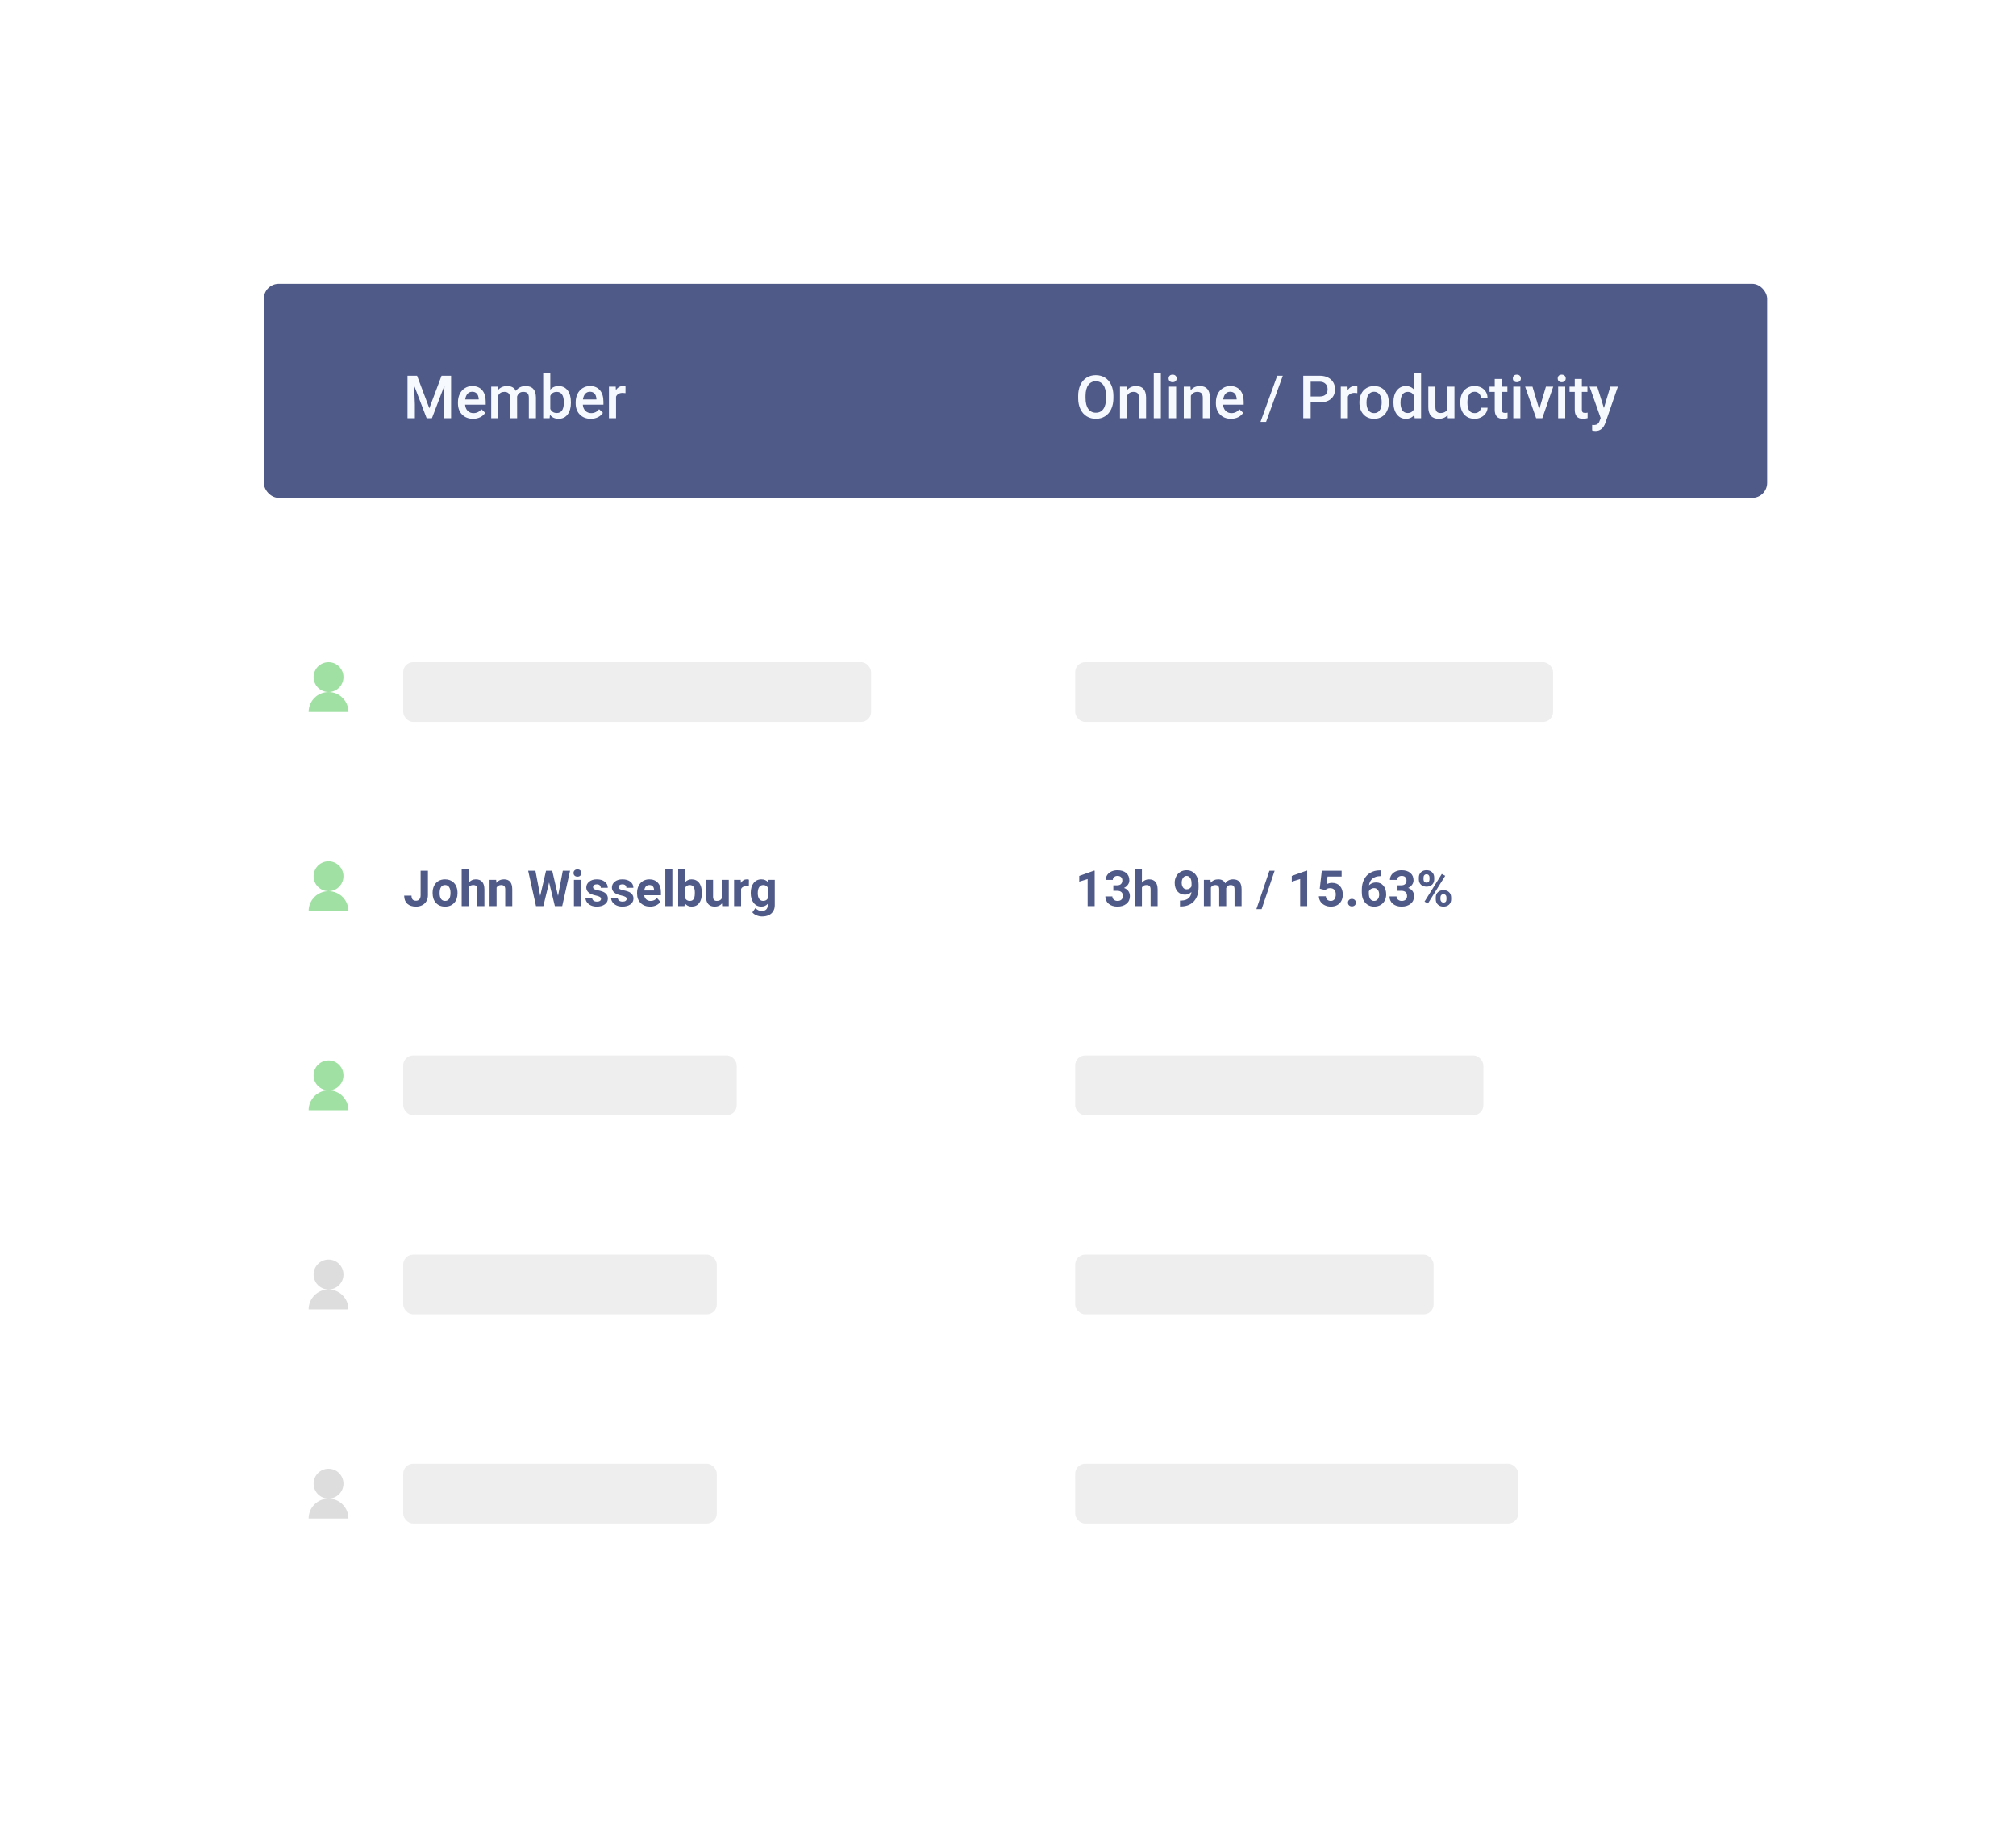 <svg width="405" height="371" viewBox="0 0 405 371" fill="none" xmlns="http://www.w3.org/2000/svg">
<g filter="url(#filter0_d)">
<rect x="30" y="30" width="345" height="311" fill="white"/>
</g>
<rect x="53" y="57" width="302" height="43" rx="3" fill="#505A89"/>
<path fill-rule="evenodd" clip-rule="evenodd" d="M66 179C67.657 179 69 177.657 69 176C69 174.343 67.657 173 66 173C64.343 173 63 174.343 63 176C63 177.657 64.343 179 66 179ZM66 179C66.525 179 67.045 179.104 67.531 179.304C68.016 179.506 68.457 179.8 68.828 180.172C69.2 180.543 69.494 180.984 69.696 181.469C69.897 181.955 70 182.475 70 183H66H62C62 182.475 62.103 181.955 62.304 181.469C62.506 180.984 62.8 180.543 63.172 180.172C63.362 179.981 63.571 179.811 63.794 179.663C64.007 179.523 64.233 179.403 64.469 179.304C64.955 179.104 65.475 179 66 179Z" fill="#A0E1A3"/>
<path fill-rule="evenodd" clip-rule="evenodd" d="M66 139C67.657 139 69 137.657 69 136C69 134.343 67.657 133 66 133C64.343 133 63 134.343 63 136C63 137.657 64.343 139 66 139ZM62.304 141.469C62.103 141.955 62 142.475 62 143H66L70 143C70 142.475 69.897 141.955 69.695 141.469C69.495 140.984 69.2 140.543 68.828 140.172C68.457 139.8 68.016 139.506 67.531 139.304C67.045 139.103 66.525 139 66 139C65.475 139 64.955 139.103 64.469 139.304C63.984 139.506 63.543 139.8 63.172 140.172C62.8 140.543 62.505 140.984 62.304 141.469Z" fill="#A0E1A3"/>
<path fill-rule="evenodd" clip-rule="evenodd" d="M66 219C67.657 219 69 217.657 69 216C69 214.343 67.657 213 66 213C64.343 213 63 214.343 63 216C63 217.657 64.343 219 66 219ZM62.304 221.469C62.103 221.955 62 222.475 62 223H66L70 223C70 222.475 69.897 221.955 69.695 221.469C69.495 220.984 69.2 220.543 68.828 220.172C68.457 219.8 68.016 219.506 67.531 219.304C67.045 219.103 66.525 219 66 219C65.475 219 64.955 219.103 64.469 219.304C63.984 219.506 63.543 219.8 63.172 220.172C62.8 220.543 62.505 220.984 62.304 221.469Z" fill="#A0E1A3"/>
<path fill-rule="evenodd" clip-rule="evenodd" d="M66 259C67.657 259 69 257.657 69 256C69 254.343 67.657 253 66 253C64.343 253 63 254.343 63 256C63 257.657 64.343 259 66 259ZM62.304 261.469C62.103 261.955 62 262.475 62 263H66L70 263C70 262.475 69.897 261.955 69.695 261.469C69.495 260.984 69.2 260.543 68.828 260.172C68.457 259.8 68.016 259.506 67.531 259.304C67.045 259.103 66.525 259 66 259C65.475 259 64.955 259.103 64.469 259.304C63.984 259.506 63.543 259.8 63.172 260.172C62.8 260.543 62.505 260.984 62.304 261.469Z" fill="#DDDDDD"/>
<path d="M83.789 75.469L86.25 82.008L88.705 75.469H90.621V84H89.144V81.188L89.291 77.426L86.772 84H85.711L83.197 77.432L83.344 81.188V84H81.867V75.469H83.789ZM95.033 84.117C94.131 84.117 93.398 83.834 92.836 83.268C92.277 82.697 91.998 81.939 91.998 80.994V80.818C91.998 80.186 92.119 79.621 92.361 79.125C92.607 78.625 92.951 78.236 93.393 77.959C93.834 77.682 94.326 77.543 94.869 77.543C95.732 77.543 96.398 77.818 96.867 78.369C97.34 78.92 97.576 79.699 97.576 80.707V81.281H93.434C93.477 81.805 93.65 82.219 93.955 82.523C94.264 82.828 94.65 82.981 95.115 82.981C95.768 82.981 96.299 82.717 96.709 82.189L97.477 82.922C97.223 83.301 96.883 83.596 96.457 83.807C96.035 84.014 95.561 84.117 95.033 84.117ZM94.863 78.686C94.473 78.686 94.156 78.822 93.914 79.096C93.676 79.369 93.523 79.75 93.457 80.238H96.17V80.133C96.139 79.656 96.012 79.297 95.789 79.055C95.566 78.809 95.258 78.686 94.863 78.686ZM100.025 77.66L100.066 78.322C100.512 77.803 101.121 77.543 101.895 77.543C102.742 77.543 103.322 77.867 103.635 78.516C104.096 77.867 104.744 77.543 105.58 77.543C106.279 77.543 106.799 77.736 107.139 78.123C107.482 78.51 107.658 79.08 107.666 79.834V84H106.242V79.875C106.242 79.473 106.154 79.178 105.979 78.99C105.803 78.803 105.512 78.709 105.105 78.709C104.781 78.709 104.516 78.797 104.309 78.973C104.105 79.144 103.963 79.371 103.881 79.652L103.887 84H102.463V79.828C102.443 79.082 102.062 78.709 101.32 78.709C100.75 78.709 100.346 78.941 100.107 79.406V84H98.684V77.66H100.025ZM114.691 80.894C114.691 81.879 114.471 82.662 114.029 83.244C113.592 83.826 112.988 84.117 112.219 84.117C111.477 84.117 110.898 83.85 110.484 83.314L110.414 84H109.125V75H110.549V78.269C110.959 77.785 111.512 77.543 112.207 77.543C112.98 77.543 113.588 77.83 114.029 78.404C114.471 78.978 114.691 79.781 114.691 80.812V80.894ZM113.268 80.772C113.268 80.084 113.146 79.568 112.904 79.225C112.662 78.881 112.311 78.709 111.85 78.709C111.232 78.709 110.799 78.978 110.549 79.518V82.131C110.803 82.682 111.24 82.957 111.861 82.957C112.307 82.957 112.65 82.791 112.893 82.459C113.135 82.127 113.26 81.625 113.268 80.953V80.772ZM118.682 84.117C117.779 84.117 117.047 83.834 116.484 83.268C115.926 82.697 115.646 81.939 115.646 80.994V80.818C115.646 80.186 115.768 79.621 116.01 79.125C116.256 78.625 116.6 78.236 117.041 77.959C117.482 77.682 117.975 77.543 118.518 77.543C119.381 77.543 120.047 77.818 120.516 78.369C120.988 78.92 121.225 79.699 121.225 80.707V81.281H117.082C117.125 81.805 117.299 82.219 117.604 82.523C117.912 82.828 118.299 82.981 118.764 82.981C119.416 82.981 119.947 82.717 120.357 82.189L121.125 82.922C120.871 83.301 120.531 83.596 120.105 83.807C119.684 84.014 119.209 84.117 118.682 84.117ZM118.512 78.686C118.121 78.686 117.805 78.822 117.562 79.096C117.324 79.369 117.172 79.75 117.105 80.238H119.818V80.133C119.787 79.656 119.66 79.297 119.438 79.055C119.215 78.809 118.906 78.686 118.512 78.686ZM125.654 78.961C125.467 78.93 125.273 78.914 125.074 78.914C124.422 78.914 123.982 79.164 123.756 79.664V84H122.332V77.66H123.691L123.727 78.369C124.07 77.818 124.547 77.543 125.156 77.543C125.359 77.543 125.527 77.57 125.66 77.625L125.654 78.961Z" fill="#F6FAFF"/>
<path d="M84.501 174.891H85.966V179.812C85.966 180.265 85.865 180.665 85.663 181.014C85.465 181.359 85.183 181.626 84.818 181.814C84.454 182.003 84.042 182.098 83.583 182.098C82.831 182.098 82.245 181.907 81.825 181.526C81.405 181.142 81.195 180.6 81.195 179.9H82.67C82.67 180.249 82.743 180.506 82.89 180.672C83.036 180.838 83.267 180.921 83.583 180.921C83.863 180.921 84.086 180.825 84.252 180.633C84.418 180.441 84.501 180.167 84.501 179.812V174.891ZM86.908 179.31C86.908 178.785 87.009 178.318 87.211 177.908C87.413 177.498 87.703 177.181 88.08 176.956C88.461 176.731 88.902 176.619 89.403 176.619C90.116 176.619 90.697 176.837 91.147 177.273C91.599 177.71 91.851 178.302 91.903 179.051L91.913 179.412C91.913 180.223 91.687 180.874 91.234 181.365C90.782 181.854 90.175 182.098 89.413 182.098C88.651 182.098 88.043 181.854 87.587 181.365C87.134 180.877 86.908 180.213 86.908 179.373V179.31ZM88.319 179.412C88.319 179.913 88.414 180.298 88.603 180.564C88.791 180.828 89.061 180.96 89.413 180.96C89.755 180.96 90.022 180.83 90.214 180.569C90.406 180.306 90.502 179.886 90.502 179.31C90.502 178.818 90.406 178.437 90.214 178.167C90.022 177.897 89.752 177.762 89.403 177.762C89.058 177.762 88.791 177.897 88.603 178.167C88.414 178.434 88.319 178.849 88.319 179.412ZM94.159 177.293C94.534 176.844 95.004 176.619 95.57 176.619C96.716 176.619 97.297 177.285 97.314 178.616V182H95.902V178.655C95.902 178.353 95.837 178.13 95.707 177.986C95.577 177.84 95.36 177.767 95.058 177.767C94.644 177.767 94.345 177.926 94.159 178.245V182H92.748V174.5H94.159V177.293ZM99.677 176.717L99.721 177.327C100.098 176.855 100.604 176.619 101.239 176.619C101.799 176.619 102.216 176.784 102.489 177.112C102.763 177.441 102.903 177.933 102.909 178.587V182H101.498V178.621C101.498 178.322 101.433 178.105 101.303 177.972C101.173 177.835 100.956 177.767 100.653 177.767C100.256 177.767 99.958 177.936 99.76 178.274V182H98.349V176.717H99.677ZM112.104 179.949L113.061 174.891H114.521L112.943 182H111.469L110.312 177.244L109.154 182H107.68L106.103 174.891H107.562L108.524 179.939L109.696 174.891H110.937L112.104 179.949ZM116.713 182H115.297V176.717H116.713V182ZM115.214 175.35C115.214 175.138 115.284 174.964 115.424 174.827C115.567 174.69 115.761 174.622 116.005 174.622C116.246 174.622 116.438 174.69 116.581 174.827C116.724 174.964 116.796 175.138 116.796 175.35C116.796 175.564 116.723 175.74 116.576 175.877C116.433 176.014 116.243 176.082 116.005 176.082C115.767 176.082 115.575 176.014 115.429 175.877C115.285 175.74 115.214 175.564 115.214 175.35ZM120.741 180.54C120.741 180.368 120.655 180.232 120.482 180.135C120.313 180.034 120.04 179.944 119.662 179.866C118.406 179.603 117.777 179.069 117.777 178.265C117.777 177.796 117.971 177.405 118.358 177.093C118.749 176.777 119.258 176.619 119.887 176.619C120.557 176.619 121.093 176.777 121.493 177.093C121.897 177.409 122.099 177.819 122.099 178.323H120.688C120.688 178.121 120.622 177.955 120.492 177.825C120.362 177.692 120.159 177.625 119.882 177.625C119.644 177.625 119.46 177.679 119.33 177.786C119.2 177.894 119.135 178.03 119.135 178.196C119.135 178.353 119.208 178.479 119.354 178.577C119.504 178.672 119.755 178.755 120.106 178.826C120.458 178.895 120.754 178.973 120.995 179.061C121.741 179.334 122.113 179.808 122.113 180.481C122.113 180.963 121.907 181.354 121.493 181.653C121.08 181.95 120.546 182.098 119.892 182.098C119.449 182.098 119.055 182.02 118.71 181.863C118.368 181.704 118.1 181.487 117.904 181.214C117.709 180.937 117.611 180.639 117.611 180.32H118.949C118.962 180.571 119.055 180.763 119.228 180.896C119.4 181.03 119.631 181.097 119.921 181.097C120.191 181.097 120.395 181.046 120.531 180.945C120.671 180.841 120.741 180.706 120.741 180.54ZM125.888 180.54C125.888 180.368 125.801 180.232 125.629 180.135C125.46 180.034 125.186 179.944 124.809 179.866C123.552 179.603 122.924 179.069 122.924 178.265C122.924 177.796 123.118 177.405 123.505 177.093C123.896 176.777 124.405 176.619 125.033 176.619C125.704 176.619 126.239 176.777 126.64 177.093C127.043 177.409 127.245 177.819 127.245 178.323H125.834C125.834 178.121 125.769 177.955 125.639 177.825C125.508 177.692 125.305 177.625 125.028 177.625C124.791 177.625 124.607 177.679 124.477 177.786C124.346 177.894 124.281 178.03 124.281 178.196C124.281 178.353 124.354 178.479 124.501 178.577C124.651 178.672 124.901 178.755 125.253 178.826C125.604 178.895 125.901 178.973 126.142 179.061C126.887 179.334 127.26 179.808 127.26 180.481C127.26 180.963 127.053 181.354 126.64 181.653C126.226 181.95 125.692 182.098 125.038 182.098C124.595 182.098 124.201 182.02 123.856 181.863C123.515 181.704 123.246 181.487 123.051 181.214C122.855 180.937 122.758 180.639 122.758 180.32H124.096C124.109 180.571 124.201 180.763 124.374 180.896C124.547 181.03 124.778 181.097 125.067 181.097C125.338 181.097 125.541 181.046 125.678 180.945C125.818 180.841 125.888 180.706 125.888 180.54ZM130.604 182.098C129.83 182.098 129.198 181.86 128.71 181.385C128.225 180.91 127.982 180.276 127.982 179.485V179.349C127.982 178.818 128.085 178.344 128.29 177.928C128.495 177.508 128.785 177.186 129.159 176.961C129.537 176.733 129.966 176.619 130.448 176.619C131.171 176.619 131.739 176.847 132.152 177.303C132.569 177.758 132.777 178.405 132.777 179.241V179.817H129.413C129.459 180.162 129.595 180.439 129.823 180.647C130.054 180.856 130.346 180.96 130.697 180.96C131.241 180.96 131.666 180.763 131.972 180.369L132.665 181.146C132.453 181.445 132.167 181.679 131.806 181.849C131.444 182.015 131.044 182.098 130.604 182.098ZM130.443 177.762C130.163 177.762 129.936 177.856 129.76 178.045C129.587 178.234 129.477 178.504 129.428 178.855H131.391V178.743C131.384 178.431 131.299 178.19 131.137 178.021C130.974 177.848 130.743 177.762 130.443 177.762ZM135.072 182H133.656V174.5H135.072V182ZM141 179.407C141 180.254 140.819 180.914 140.458 181.39C140.097 181.862 139.592 182.098 138.944 182.098C138.371 182.098 137.914 181.878 137.572 181.438L137.509 182H136.239V174.5H137.65V177.19C137.976 176.81 138.404 176.619 138.935 176.619C139.579 176.619 140.084 176.857 140.448 177.332C140.816 177.804 141 178.47 141 179.329V179.407ZM139.589 179.305C139.589 178.771 139.504 178.382 139.335 178.138C139.166 177.89 138.913 177.767 138.578 177.767C138.129 177.767 137.82 177.951 137.65 178.318V180.403C137.823 180.774 138.135 180.96 138.588 180.96C139.044 180.96 139.343 180.735 139.486 180.286C139.555 180.071 139.589 179.744 139.589 179.305ZM145.038 181.463C144.69 181.886 144.208 182.098 143.593 182.098C143.026 182.098 142.593 181.935 142.294 181.609C141.998 181.284 141.846 180.807 141.84 180.179V176.717H143.251V180.13C143.251 180.68 143.502 180.955 144.003 180.955C144.481 180.955 144.81 180.789 144.989 180.457V176.717H146.405V182H145.077L145.038 181.463ZM150.438 178.04C150.246 178.014 150.077 178.001 149.931 178.001C149.397 178.001 149.047 178.182 148.881 178.543V182H147.47V176.717H148.803L148.842 177.347C149.125 176.862 149.517 176.619 150.019 176.619C150.175 176.619 150.321 176.64 150.458 176.683L150.438 178.04ZM150.819 179.319C150.819 178.509 151.011 177.856 151.396 177.361C151.783 176.867 152.304 176.619 152.958 176.619C153.537 176.619 153.988 176.818 154.311 177.215L154.369 176.717H155.648V181.824C155.648 182.286 155.543 182.688 155.331 183.03C155.123 183.372 154.828 183.632 154.447 183.812C154.066 183.991 153.62 184.08 153.109 184.08C152.722 184.08 152.344 184.002 151.977 183.846C151.609 183.693 151.33 183.494 151.142 183.25L151.767 182.391C152.118 182.785 152.545 182.981 153.046 182.981C153.42 182.981 153.712 182.881 153.92 182.679C154.128 182.48 154.232 182.197 154.232 181.829V181.546C153.907 181.914 153.479 182.098 152.948 182.098C152.313 182.098 151.799 181.85 151.405 181.355C151.015 180.857 150.819 180.198 150.819 179.378V179.319ZM152.23 179.422C152.23 179.9 152.326 180.276 152.519 180.55C152.711 180.82 152.974 180.955 153.31 180.955C153.739 180.955 154.047 180.794 154.232 180.472V178.25C154.044 177.928 153.739 177.767 153.319 177.767C152.981 177.767 152.714 177.905 152.519 178.182C152.326 178.458 152.23 178.872 152.23 179.422Z" fill="#505A89"/>
<path d="M219.911 182H218.5V176.561L216.815 177.083V175.936L219.76 174.881H219.911V182ZM223.661 177.82H224.413C224.771 177.82 225.036 177.731 225.209 177.552C225.382 177.373 225.468 177.135 225.468 176.839C225.468 176.552 225.382 176.329 225.209 176.17C225.04 176.01 224.805 175.931 224.506 175.931C224.236 175.931 224.009 176.006 223.827 176.155C223.645 176.302 223.554 176.494 223.554 176.731H222.143C222.143 176.36 222.242 176.028 222.44 175.735C222.642 175.439 222.922 175.208 223.28 175.042C223.642 174.876 224.039 174.793 224.472 174.793C225.224 174.793 225.813 174.974 226.239 175.335C226.666 175.693 226.879 176.188 226.879 176.819C226.879 177.145 226.78 177.444 226.581 177.718C226.382 177.991 226.122 178.201 225.8 178.348C226.2 178.491 226.498 178.706 226.693 178.992C226.892 179.279 226.991 179.617 226.991 180.008C226.991 180.639 226.76 181.146 226.298 181.526C225.839 181.907 225.23 182.098 224.472 182.098C223.762 182.098 223.181 181.91 222.729 181.536C222.279 181.162 222.055 180.667 222.055 180.052H223.466C223.466 180.319 223.565 180.537 223.764 180.706C223.965 180.875 224.213 180.96 224.506 180.96C224.841 180.96 225.103 180.872 225.292 180.696C225.484 180.517 225.58 180.281 225.58 179.988C225.58 179.279 225.189 178.924 224.408 178.924H223.661V177.82ZM229.403 177.293C229.778 176.844 230.248 176.619 230.814 176.619C231.96 176.619 232.541 177.285 232.558 178.616V182H231.146V178.655C231.146 178.353 231.081 178.13 230.951 177.986C230.821 177.84 230.604 177.767 230.302 177.767C229.888 177.767 229.589 177.926 229.403 178.245V182H227.992V174.5H229.403V177.293ZM239.354 179.158C238.987 179.52 238.557 179.7 238.065 179.7C237.437 179.7 236.934 179.485 236.557 179.056C236.179 178.623 235.99 178.04 235.99 177.308C235.99 176.842 236.091 176.416 236.293 176.028C236.498 175.638 236.783 175.335 237.147 175.12C237.512 174.902 237.922 174.793 238.378 174.793C238.847 174.793 239.263 174.91 239.628 175.145C239.993 175.379 240.276 175.716 240.478 176.155C240.679 176.595 240.782 177.098 240.785 177.664V178.187C240.785 179.371 240.491 180.302 239.901 180.979C239.312 181.657 238.477 182.018 237.396 182.063L237.05 182.068V180.892L237.362 180.887C238.59 180.831 239.254 180.255 239.354 179.158ZM238.412 178.621C238.64 178.621 238.835 178.562 238.998 178.445C239.164 178.328 239.289 178.187 239.374 178.021V177.439C239.374 176.961 239.283 176.59 239.101 176.326C238.918 176.062 238.674 175.931 238.368 175.931C238.085 175.931 237.852 176.061 237.67 176.321C237.488 176.578 237.396 176.902 237.396 177.293C237.396 177.68 237.484 177.999 237.66 178.25C237.839 178.497 238.09 178.621 238.412 178.621ZM243.178 176.717L243.222 177.308C243.596 176.849 244.102 176.619 244.74 176.619C245.421 176.619 245.888 176.888 246.142 177.425C246.513 176.888 247.042 176.619 247.729 176.619C248.301 176.619 248.728 176.787 249.008 177.122C249.288 177.454 249.428 177.955 249.428 178.626V182H248.012V178.631C248.012 178.331 247.953 178.113 247.836 177.977C247.719 177.837 247.512 177.767 247.216 177.767C246.793 177.767 246.5 177.968 246.337 178.372L246.342 182H244.931V178.636C244.931 178.33 244.87 178.108 244.75 177.972C244.63 177.835 244.424 177.767 244.135 177.767C243.734 177.767 243.445 177.933 243.266 178.265V182H241.854V176.717H243.178ZM253.451 182.61H252.401L255.019 174.891H256.068L253.451 182.61ZM262.606 182H261.195V176.561L259.511 177.083V175.936L262.455 174.881H262.606V182ZM265.131 178.504L265.541 174.891H269.525V176.067H266.698L266.522 177.596C266.858 177.417 267.214 177.327 267.592 177.327C268.269 177.327 268.799 177.537 269.184 177.957C269.568 178.377 269.76 178.965 269.76 179.72C269.76 180.179 269.662 180.59 269.467 180.955C269.275 181.316 268.998 181.598 268.637 181.8C268.275 181.998 267.849 182.098 267.357 182.098C266.928 182.098 266.529 182.011 266.161 181.839C265.793 181.663 265.502 181.417 265.287 181.102C265.076 180.786 264.963 180.426 264.95 180.022H266.347C266.376 180.319 266.479 180.55 266.654 180.716C266.833 180.879 267.066 180.96 267.353 180.96C267.672 180.96 267.917 180.846 268.09 180.618C268.262 180.387 268.349 180.062 268.349 179.642C268.349 179.238 268.249 178.929 268.051 178.714C267.852 178.499 267.571 178.392 267.206 178.392C266.871 178.392 266.599 178.479 266.391 178.655L266.254 178.782L265.131 178.504ZM270.795 181.307C270.795 181.082 270.87 180.9 271.02 180.76C271.173 180.62 271.363 180.55 271.591 180.55C271.822 180.55 272.012 180.62 272.162 180.76C272.315 180.9 272.392 181.082 272.392 181.307C272.392 181.528 272.317 181.709 272.167 181.849C272.017 181.985 271.825 182.054 271.591 182.054C271.36 182.054 271.169 181.985 271.02 181.849C270.87 181.709 270.795 181.528 270.795 181.307ZM277.401 174.817V175.979H277.265C276.627 175.989 276.112 176.155 275.722 176.478C275.334 176.8 275.102 177.247 275.023 177.82C275.401 177.436 275.878 177.244 276.454 177.244C277.073 177.244 277.564 177.465 277.929 177.908C278.293 178.351 278.476 178.934 278.476 179.656C278.476 180.118 278.375 180.537 278.173 180.911C277.974 181.285 277.691 181.577 277.323 181.785C276.959 181.993 276.545 182.098 276.083 182.098C275.334 182.098 274.729 181.837 274.267 181.316C273.808 180.796 273.578 180.101 273.578 179.231V178.724C273.578 177.952 273.723 177.272 274.013 176.683C274.306 176.09 274.724 175.633 275.268 175.311C275.814 174.985 276.448 174.821 277.167 174.817H277.401ZM276.024 178.377C275.797 178.377 275.59 178.437 275.404 178.558C275.219 178.675 275.082 178.831 274.994 179.026V179.456C274.994 179.928 275.087 180.298 275.272 180.564C275.458 180.828 275.718 180.96 276.054 180.96C276.356 180.96 276.601 180.841 276.786 180.604C276.975 180.363 277.069 180.052 277.069 179.671C277.069 179.284 276.975 178.971 276.786 178.733C276.597 178.496 276.343 178.377 276.024 178.377ZM280.751 177.82H281.503C281.861 177.82 282.126 177.731 282.299 177.552C282.471 177.373 282.558 177.135 282.558 176.839C282.558 176.552 282.471 176.329 282.299 176.17C282.13 176.01 281.895 175.931 281.596 175.931C281.326 175.931 281.099 176.006 280.917 176.155C280.735 176.302 280.644 176.494 280.644 176.731H279.232C279.232 176.36 279.332 176.028 279.53 175.735C279.732 175.439 280.012 175.208 280.37 175.042C280.731 174.876 281.129 174.793 281.562 174.793C282.313 174.793 282.903 174.974 283.329 175.335C283.756 175.693 283.969 176.188 283.969 176.819C283.969 177.145 283.869 177.444 283.671 177.718C283.472 177.991 283.212 178.201 282.89 178.348C283.29 178.491 283.588 178.706 283.783 178.992C283.982 179.279 284.081 179.617 284.081 180.008C284.081 180.639 283.85 181.146 283.388 181.526C282.929 181.907 282.32 182.098 281.562 182.098C280.852 182.098 280.271 181.91 279.818 181.536C279.369 181.162 279.145 180.667 279.145 180.052H280.556C280.556 180.319 280.655 180.537 280.854 180.706C281.055 180.875 281.303 180.96 281.596 180.96C281.931 180.96 282.193 180.872 282.382 180.696C282.574 180.517 282.67 180.281 282.67 179.988C282.67 179.279 282.279 178.924 281.498 178.924H280.751V177.82ZM285.038 176.258C285.038 175.822 285.18 175.468 285.463 175.198C285.746 174.925 286.117 174.788 286.576 174.788C287.042 174.788 287.416 174.923 287.699 175.193C287.982 175.46 288.124 175.823 288.124 176.282V176.634C288.124 177.073 287.982 177.426 287.699 177.693C287.416 177.96 287.045 178.094 286.586 178.094C286.124 178.094 285.749 177.96 285.463 177.693C285.18 177.423 285.038 177.06 285.038 176.604V176.258ZM285.976 176.634C285.976 176.829 286.031 176.987 286.142 177.107C286.256 177.225 286.404 177.283 286.586 177.283C286.768 177.283 286.913 177.223 287.021 177.103C287.128 176.982 287.182 176.821 287.182 176.619V176.258C287.182 176.062 287.128 175.905 287.021 175.784C286.913 175.664 286.765 175.604 286.576 175.604C286.397 175.604 286.252 175.664 286.142 175.784C286.031 175.901 285.976 176.066 285.976 176.277V176.634ZM288.437 180.257C288.437 179.817 288.58 179.464 288.866 179.197C289.153 178.927 289.524 178.792 289.979 178.792C290.442 178.792 290.814 178.925 291.098 179.192C291.384 179.456 291.527 179.821 291.527 180.286V180.638C291.527 181.074 291.387 181.427 291.107 181.697C290.827 181.964 290.455 182.098 289.989 182.098C289.521 182.098 289.145 181.963 288.861 181.692C288.578 181.422 288.437 181.064 288.437 180.618V180.257ZM289.374 180.638C289.374 180.817 289.433 180.97 289.55 181.097C289.667 181.224 289.813 181.287 289.989 181.287C290.386 181.287 290.585 181.067 290.585 180.628V180.257C290.585 180.062 290.53 179.905 290.419 179.788C290.308 179.668 290.162 179.607 289.979 179.607C289.797 179.607 289.651 179.668 289.54 179.788C289.429 179.905 289.374 180.066 289.374 180.271V180.638ZM286.864 181.468L286.176 181.097L289.647 175.54L290.336 175.911L286.864 181.468Z" fill="#505A89"/>
<path d="M223.676 79.957C223.676 80.793 223.531 81.527 223.242 82.16C222.953 82.789 222.539 83.273 222 83.613C221.465 83.949 220.848 84.117 220.148 84.117C219.457 84.117 218.84 83.949 218.297 83.613C217.758 83.273 217.34 82.791 217.043 82.166C216.75 81.541 216.602 80.82 216.598 80.004V79.523C216.598 78.691 216.744 77.957 217.037 77.32C217.334 76.684 217.75 76.197 218.285 75.861C218.824 75.522 219.441 75.352 220.137 75.352C220.832 75.352 221.447 75.519 221.982 75.856C222.521 76.188 222.938 76.668 223.23 77.297C223.523 77.922 223.672 78.65 223.676 79.482V79.957ZM222.193 79.512C222.193 78.566 222.014 77.842 221.654 77.338C221.299 76.834 220.793 76.582 220.137 76.582C219.496 76.582 218.994 76.834 218.631 77.338C218.271 77.838 218.088 78.547 218.08 79.465V79.957C218.08 80.894 218.262 81.619 218.625 82.131C218.992 82.643 219.5 82.898 220.148 82.898C220.805 82.898 221.309 82.648 221.66 82.148C222.016 81.648 222.193 80.918 222.193 79.957V79.512ZM226.336 77.66L226.377 78.393C226.846 77.826 227.461 77.543 228.223 77.543C229.543 77.543 230.215 78.299 230.238 79.811V84H228.814V79.893C228.814 79.49 228.727 79.193 228.551 79.002C228.379 78.807 228.096 78.709 227.701 78.709C227.127 78.709 226.699 78.969 226.418 79.488V84H224.994V77.66H226.336ZM233.209 84H231.785V75H233.209V84ZM236.279 84H234.855V77.66H236.279V84ZM234.768 76.014C234.768 75.795 234.836 75.613 234.973 75.469C235.113 75.324 235.312 75.252 235.57 75.252C235.828 75.252 236.027 75.324 236.168 75.469C236.309 75.613 236.379 75.795 236.379 76.014C236.379 76.228 236.309 76.408 236.168 76.553C236.027 76.693 235.828 76.764 235.57 76.764C235.312 76.764 235.113 76.693 234.973 76.553C234.836 76.408 234.768 76.228 234.768 76.014ZM239.156 77.66L239.197 78.393C239.666 77.826 240.281 77.543 241.043 77.543C242.363 77.543 243.035 78.299 243.059 79.811V84H241.635V79.893C241.635 79.49 241.547 79.193 241.371 79.002C241.199 78.807 240.916 78.709 240.521 78.709C239.947 78.709 239.52 78.969 239.238 79.488V84H237.814V77.66H239.156ZM247.307 84.117C246.404 84.117 245.672 83.834 245.109 83.268C244.551 82.697 244.271 81.939 244.271 80.994V80.818C244.271 80.186 244.393 79.621 244.635 79.125C244.881 78.625 245.225 78.236 245.666 77.959C246.107 77.682 246.6 77.543 247.143 77.543C248.006 77.543 248.672 77.818 249.141 78.369C249.613 78.92 249.85 79.699 249.85 80.707V81.281H245.707C245.75 81.805 245.924 82.219 246.229 82.523C246.537 82.828 246.924 82.981 247.389 82.981C248.041 82.981 248.572 82.717 248.982 82.189L249.75 82.922C249.496 83.301 249.156 83.596 248.73 83.807C248.309 84.014 247.834 84.117 247.307 84.117ZM247.137 78.686C246.746 78.686 246.43 78.822 246.188 79.096C245.949 79.369 245.797 79.75 245.73 80.238H248.443V80.133C248.412 79.656 248.285 79.297 248.062 79.055C247.84 78.809 247.531 78.686 247.137 78.686ZM254.35 84.732H253.23L256.588 75.469H257.707L254.35 84.732ZM263.303 80.83V84H261.82V75.469H265.084C266.037 75.469 266.793 75.717 267.352 76.213C267.914 76.709 268.195 77.365 268.195 78.182C268.195 79.018 267.92 79.668 267.369 80.133C266.822 80.598 266.055 80.83 265.066 80.83H263.303ZM263.303 79.641H265.084C265.611 79.641 266.014 79.518 266.291 79.272C266.568 79.022 266.707 78.662 266.707 78.193C266.707 77.732 266.566 77.365 266.285 77.092C266.004 76.814 265.617 76.672 265.125 76.664H263.303V79.641ZM272.678 78.961C272.49 78.93 272.297 78.914 272.098 78.914C271.445 78.914 271.006 79.164 270.779 79.664V84H269.355V77.66H270.715L270.75 78.369C271.094 77.818 271.57 77.543 272.18 77.543C272.383 77.543 272.551 77.57 272.684 77.625L272.678 78.961ZM273.1 80.772C273.1 80.15 273.223 79.592 273.469 79.096C273.715 78.596 274.061 78.213 274.506 77.947C274.951 77.678 275.463 77.543 276.041 77.543C276.896 77.543 277.59 77.818 278.121 78.369C278.656 78.92 278.945 79.65 278.988 80.561L278.994 80.894C278.994 81.519 278.873 82.078 278.631 82.57C278.393 83.062 278.049 83.443 277.6 83.713C277.154 83.982 276.639 84.117 276.053 84.117C275.158 84.117 274.441 83.82 273.902 83.227C273.367 82.629 273.1 81.834 273.1 80.842V80.772ZM274.523 80.894C274.523 81.547 274.658 82.059 274.928 82.43C275.197 82.797 275.572 82.981 276.053 82.981C276.533 82.981 276.906 82.793 277.172 82.418C277.441 82.043 277.576 81.494 277.576 80.772C277.576 80.131 277.438 79.623 277.16 79.248C276.887 78.873 276.514 78.686 276.041 78.686C275.576 78.686 275.207 78.871 274.934 79.242C274.66 79.609 274.523 80.16 274.523 80.894ZM279.932 80.783C279.932 79.807 280.158 79.023 280.611 78.434C281.064 77.84 281.672 77.543 282.434 77.543C283.105 77.543 283.648 77.777 284.062 78.246V75H285.486V84H284.197L284.127 83.344C283.701 83.859 283.133 84.117 282.422 84.117C281.68 84.117 281.078 83.818 280.617 83.221C280.16 82.623 279.932 81.811 279.932 80.783ZM281.355 80.906C281.355 81.551 281.479 82.055 281.725 82.418C281.975 82.777 282.328 82.957 282.785 82.957C283.367 82.957 283.793 82.697 284.062 82.178V79.471C283.801 78.963 283.379 78.709 282.797 78.709C282.336 78.709 281.98 78.893 281.73 79.26C281.48 79.623 281.355 80.172 281.355 80.906ZM290.812 83.379C290.395 83.871 289.801 84.117 289.031 84.117C288.344 84.117 287.822 83.916 287.467 83.514C287.115 83.111 286.939 82.529 286.939 81.768V77.66H288.363V81.75C288.363 82.555 288.697 82.957 289.365 82.957C290.057 82.957 290.523 82.709 290.766 82.213V77.66H292.189V84H290.848L290.812 83.379ZM296.244 82.981C296.6 82.981 296.895 82.877 297.129 82.67C297.363 82.463 297.488 82.207 297.504 81.902H298.846C298.83 82.297 298.707 82.666 298.477 83.01C298.246 83.35 297.934 83.619 297.539 83.818C297.145 84.018 296.719 84.117 296.262 84.117C295.375 84.117 294.672 83.83 294.152 83.256C293.633 82.682 293.373 81.889 293.373 80.877V80.731C293.373 79.766 293.631 78.994 294.146 78.416C294.662 77.834 295.365 77.543 296.256 77.543C297.01 77.543 297.623 77.764 298.096 78.205C298.572 78.643 298.822 79.219 298.846 79.934H297.504C297.488 79.57 297.363 79.272 297.129 79.037C296.898 78.803 296.604 78.686 296.244 78.686C295.783 78.686 295.428 78.853 295.178 79.189C294.928 79.522 294.801 80.027 294.797 80.707V80.936C294.797 81.623 294.92 82.137 295.166 82.477C295.416 82.812 295.775 82.981 296.244 82.981ZM301.705 76.119V77.66H302.824V78.715H301.705V82.254C301.705 82.496 301.752 82.672 301.846 82.781C301.943 82.887 302.115 82.939 302.361 82.939C302.525 82.939 302.691 82.92 302.859 82.881V83.982C302.535 84.072 302.223 84.117 301.922 84.117C300.828 84.117 300.281 83.514 300.281 82.307V78.715H299.238V77.66H300.281V76.119H301.705ZM305.432 84H304.008V77.66H305.432V84ZM303.92 76.014C303.92 75.795 303.988 75.613 304.125 75.469C304.266 75.324 304.465 75.252 304.723 75.252C304.98 75.252 305.18 75.324 305.32 75.469C305.461 75.613 305.531 75.795 305.531 76.014C305.531 76.228 305.461 76.408 305.32 76.553C305.18 76.693 304.98 76.764 304.723 76.764C304.465 76.764 304.266 76.693 304.125 76.553C303.988 76.408 303.92 76.228 303.92 76.014ZM309.223 82.195L310.564 77.66H312.035L309.838 84H308.602L306.387 77.66H307.863L309.223 82.195ZM314.443 84H313.02V77.66H314.443V84ZM312.932 76.014C312.932 75.795 313 75.613 313.137 75.469C313.277 75.324 313.477 75.252 313.734 75.252C313.992 75.252 314.191 75.324 314.332 75.469C314.473 75.613 314.543 75.795 314.543 76.014C314.543 76.228 314.473 76.408 314.332 76.553C314.191 76.693 313.992 76.764 313.734 76.764C313.477 76.764 313.277 76.693 313.137 76.553C313 76.408 312.932 76.228 312.932 76.014ZM317.783 76.119V77.66H318.902V78.715H317.783V82.254C317.783 82.496 317.83 82.672 317.924 82.781C318.021 82.887 318.193 82.939 318.439 82.939C318.604 82.939 318.77 82.92 318.938 82.881V83.982C318.613 84.072 318.301 84.117 318 84.117C316.906 84.117 316.359 83.514 316.359 82.307V78.715H315.316V77.66H316.359V76.119H317.783ZM322.213 81.961L323.502 77.66H325.02L322.5 84.961C322.113 86.027 321.457 86.561 320.531 86.561C320.324 86.561 320.096 86.525 319.846 86.455V85.353L320.115 85.371C320.475 85.371 320.744 85.305 320.924 85.172C321.107 85.043 321.252 84.824 321.357 84.516L321.562 83.971L319.336 77.66H320.871L322.213 81.961Z" fill="#F6FAFF"/>
<rect x="81" y="133" width="94" height="12" rx="2" fill="#EEEEEE"/>
<rect x="81" y="212" width="67" height="12" rx="2" fill="#EEEEEE"/>
<rect x="81" y="252" width="63" height="12" rx="2" fill="#EEEEEE"/>
<rect x="216" y="133" width="96" height="12" rx="2" fill="#EEEEEE"/>
<rect x="216" y="212" width="82" height="12" rx="2" fill="#EEEEEE"/>
<rect x="216" y="252" width="72" height="12" rx="2" fill="#EEEEEE"/>
<path fill-rule="evenodd" clip-rule="evenodd" d="M66 301C67.657 301 69 299.657 69 298C69 296.343 67.657 295 66 295C64.343 295 63 296.343 63 298C63 299.657 64.343 301 66 301ZM62.304 303.469C62.103 303.955 62 304.475 62 305H66L70 305C70 304.475 69.897 303.955 69.695 303.469C69.495 302.984 69.2 302.543 68.828 302.172C68.457 301.8 68.016 301.506 67.531 301.304C67.045 301.103 66.525 301 66 301C65.475 301 64.955 301.103 64.469 301.304C63.984 301.506 63.543 301.8 63.172 302.172C62.8 302.543 62.505 302.984 62.304 303.469Z" fill="#DDDDDD"/>
<rect x="81" y="294" width="63" height="12" rx="2" fill="#EEEEEE"/>
<rect x="216" y="294" width="89" height="12" rx="2" fill="#EEEEEE"/>
<defs>
<filter id="filter0_d" x="0" y="0" width="405" height="371" filterUnits="userSpaceOnUse" color-interpolation-filters="sRGB">
<feFlood flood-opacity="0" result="BackgroundImageFix"/>
<feColorMatrix in="SourceAlpha" type="matrix" values="0 0 0 0 0 0 0 0 0 0 0 0 0 0 0 0 0 0 127 0"/>
<feOffset/>
<feGaussianBlur stdDeviation="15"/>
<feColorMatrix type="matrix" values="0 0 0 0 0 0 0 0 0 0 0 0 0 0 0 0 0 0 0.1 0"/>
<feBlend mode="normal" in2="BackgroundImageFix" result="effect1_dropShadow"/>
<feBlend mode="normal" in="SourceGraphic" in2="effect1_dropShadow" result="shape"/>
</filter>
</defs>
</svg>
